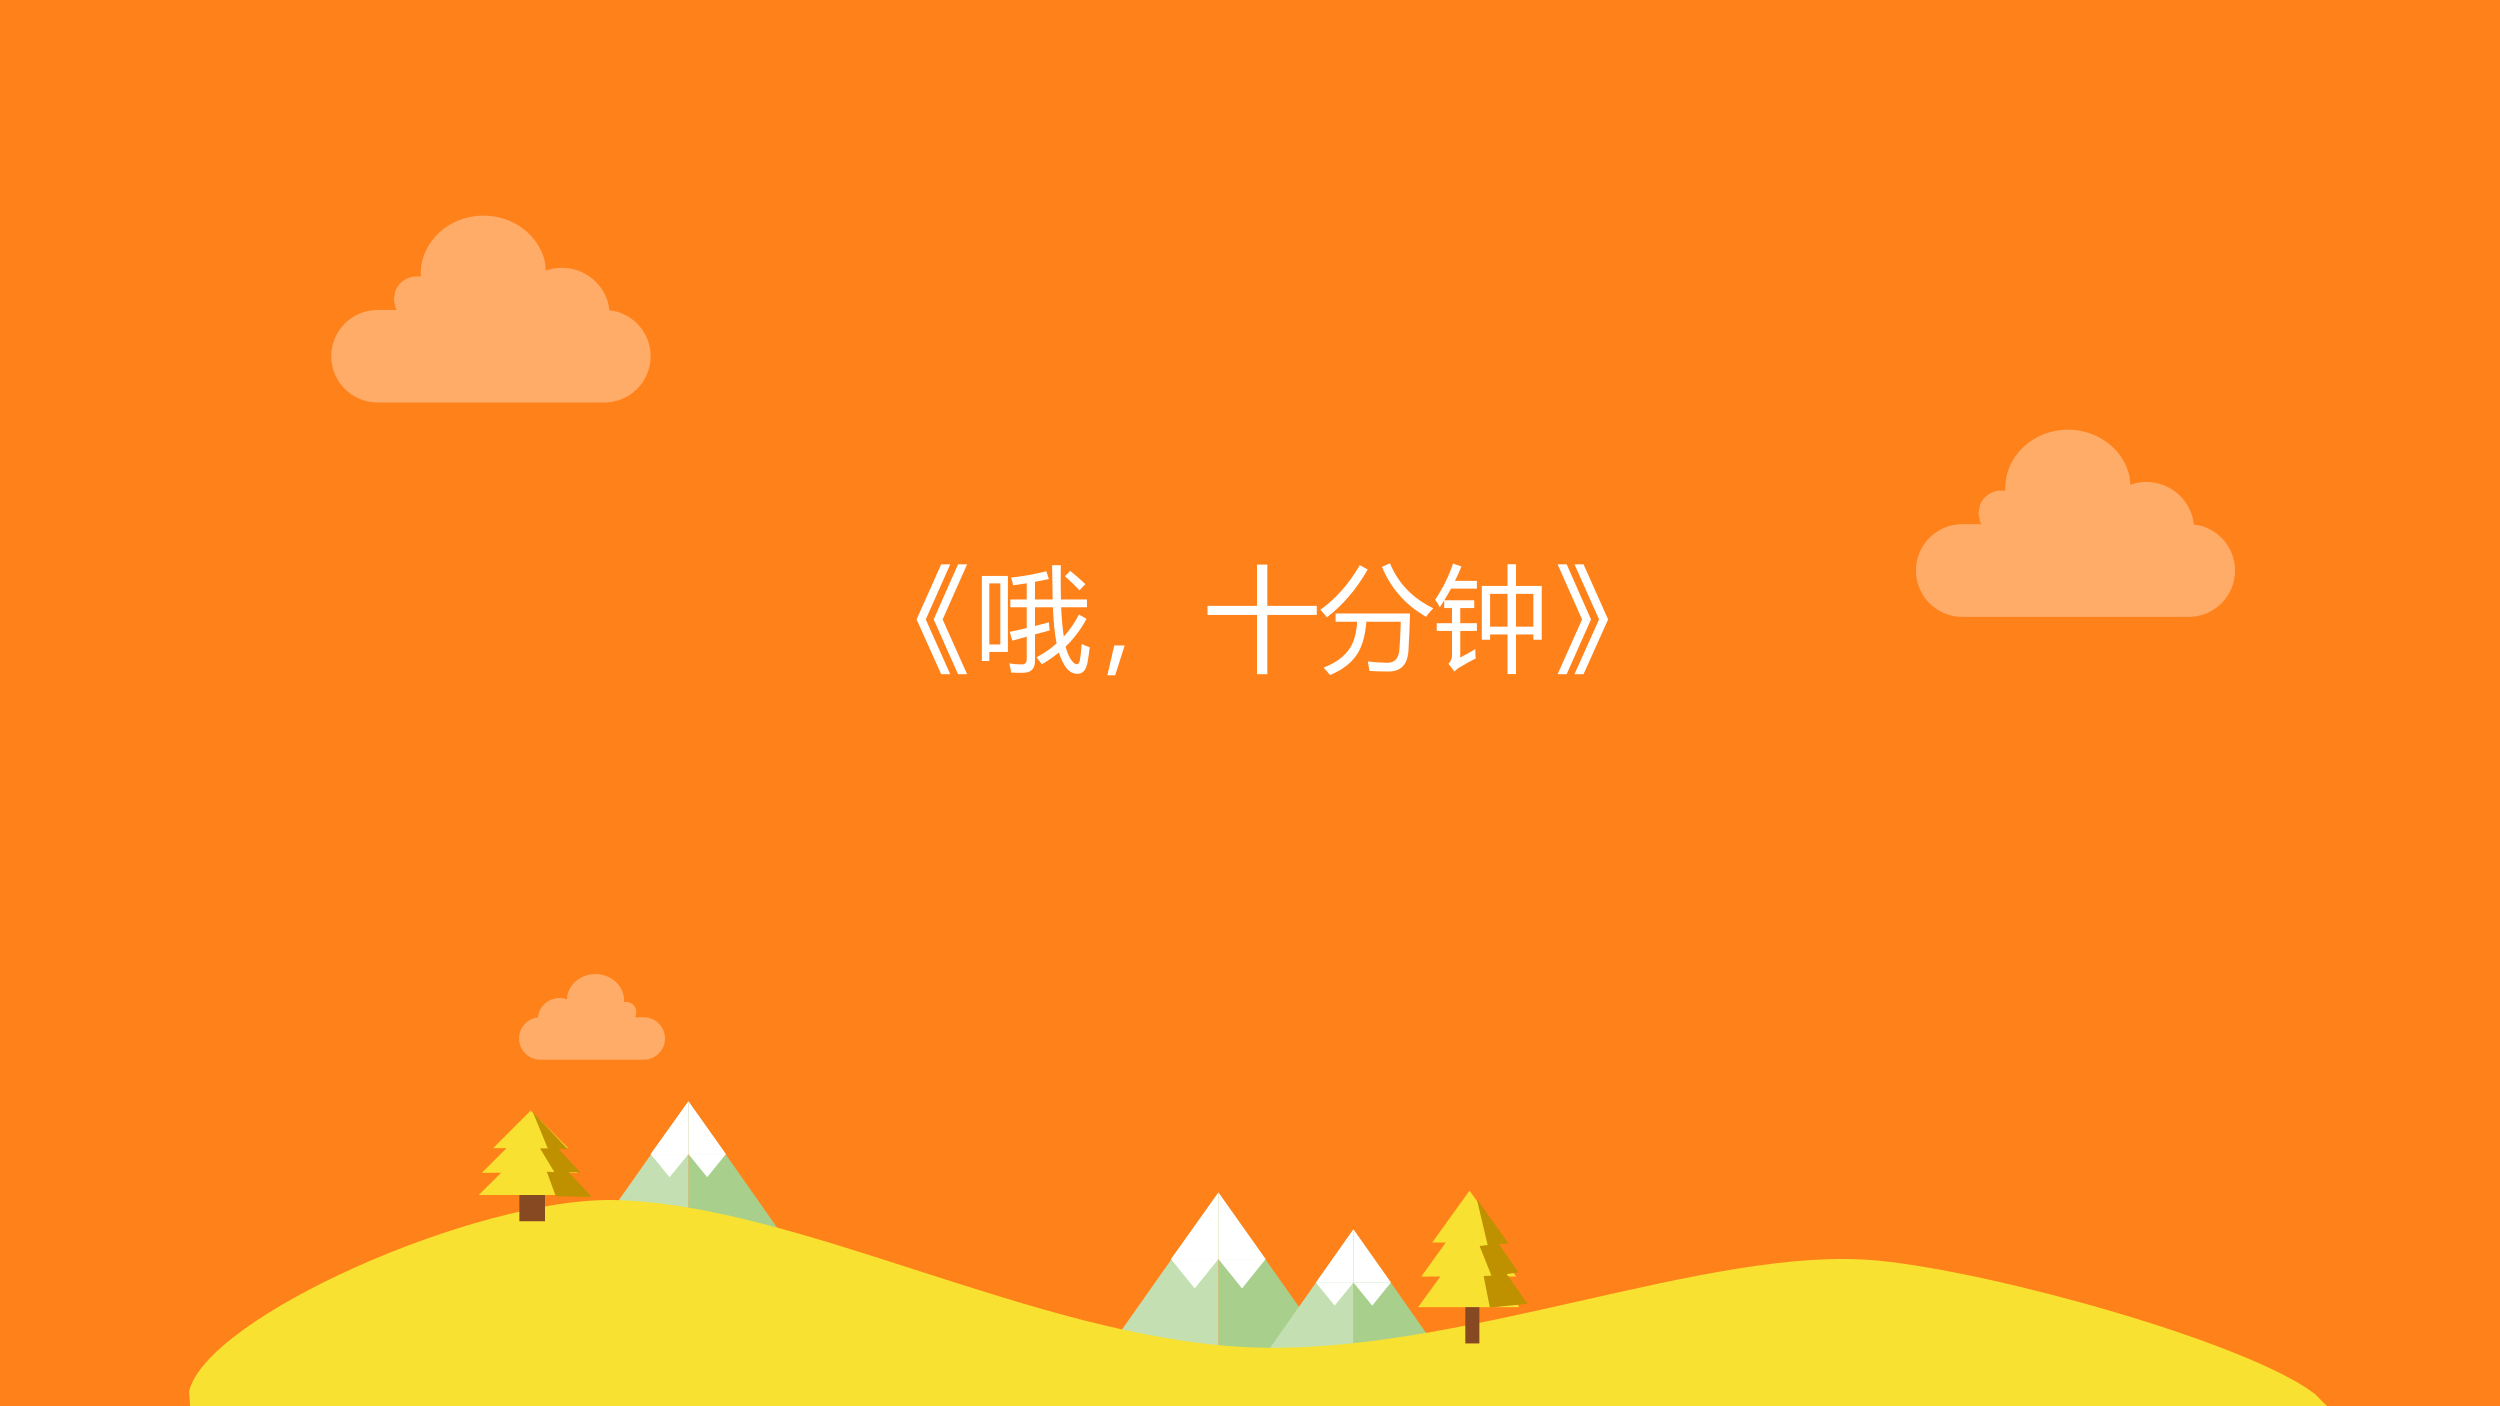 <?xml version="1.0" encoding="UTF-8" standalone="no"?>
<!DOCTYPE svg PUBLIC "-//W3C//DTD SVG 1.1//EN" "http://www.w3.org/Graphics/SVG/1.1/DTD/svg11.dtd">
<svg xmlns="http://www.w3.org/2000/svg" xmlns:xlink="http://www.w3.org/1999/xlink" version="1.1" width="960pt" height="540pt" viewBox="0 0 960 540">
<rect x="0" y="0" width="960" height="540" fill="#333333" stroke="none"/>
<g enable-background="new">
<g>
<g id="Layer-1" data-name="Artifact">
<clipPath id="cp0">
<path transform="matrix(1,0,0,-1,0,540)" d="M 0 0 L 960 0 L 960 540 L 0 540 Z " fill-rule="evenodd"/>
</clipPath>
<g clip-path="url(#cp0)">
<path transform="matrix(1,0,0,-1,0,540)" d="M 0 0 L 960 0 L 960 540 L 0 540 Z " fill="#ff811a" fill-rule="evenodd"/>
</g>
</g>
<g id="Layer-1" data-name="P">
<path transform="matrix(1,0,0,-1,0,540)" d="M 467.88 11.16 L 467.88 82.08 L 517.8 11.16 Z " fill="#a8d08c" fill-rule="evenodd"/>
</g>
<g id="Layer-1" data-name="P">
<path transform="matrix(1,0,0,-1,0,540)" d="M 467.88 56.52 L 467.88 82.08 L 486 56.52 Z " fill="#ffffff" fill-rule="evenodd"/>
</g>
<g id="Layer-1" data-name="P">
<path transform="matrix(1,0,0,-1,0,540)" d="M 486 56.52 L 476.94 45.24 L 467.88 56.52 Z " fill="#ffffff" fill-rule="evenodd"/>
</g>
<g id="Layer-1" data-name="P">
<path transform="matrix(1,0,0,-1,0,540)" d="M 467.88 11.16 L 467.88 82.08 L 417.96 11.16 Z " fill="#c4e0b2" fill-rule="evenodd"/>
</g>
<g id="Layer-1" data-name="P">
<path transform="matrix(1,0,0,-1,0,540)" d="M 467.88 56.52 L 467.88 82.08 L 449.64 56.52 Z " fill="#ffffff" fill-rule="evenodd"/>
</g>
<g id="Layer-1" data-name="P">
<path transform="matrix(1,0,0,-1,0,540)" d="M 449.64 56.52 L 458.76 45.24 L 467.88 56.52 Z " fill="#ffffff" fill-rule="evenodd"/>
</g>
<g id="Layer-1" data-name="P">
<path transform="matrix(1,0,0,-1,0,540)" d="M 519.72 11.64 L 519.72 67.92 L 559.2 11.64 Z " fill="#a8d08c" fill-rule="evenodd"/>
</g>
<g id="Layer-1" data-name="P">
<path transform="matrix(1,0,0,-1,0,540)" d="M 519.72 47.52 L 519.72 67.92 L 534.12 47.52 Z " fill="#ffffff" fill-rule="evenodd"/>
</g>
<g id="Layer-1" data-name="P">
<path transform="matrix(1,0,0,-1,0,540)" d="M 534.12 47.52 L 526.92 38.64 L 519.72 47.52 Z " fill="#ffffff" fill-rule="evenodd"/>
</g>
<g id="Layer-1" data-name="P">
<path transform="matrix(1,0,0,-1,0,540)" d="M 519.72 11.64 L 519.72 67.92 L 480.12 11.64 Z " fill="#c4e0b2" fill-rule="evenodd"/>
</g>
<g id="Layer-1" data-name="P">
<path transform="matrix(1,0,0,-1,0,540)" d="M 519.72 47.52 L 519.72 67.92 L 505.32 47.52 Z " fill="#ffffff" fill-rule="evenodd"/>
</g>
<g id="Layer-1" data-name="P">
<path transform="matrix(1,0,0,-1,0,540)" d="M 505.32 47.52 L 512.52 38.64 L 519.72 47.52 Z " fill="#ffffff" fill-rule="evenodd"/>
</g>
<g id="Layer-1" data-name="P">
<path transform="matrix(1,0,0,-1,0,540)" d="M 264.36 60.84 L 264.36 117.12 L 303.84 60.84 Z " fill="#a8d08c" fill-rule="evenodd"/>
</g>
<g id="Layer-1" data-name="P">
<path transform="matrix(1,0,0,-1,0,540)" d="M 264.36 96.84 L 264.36 117.12 L 278.76 96.84 Z " fill="#ffffff" fill-rule="evenodd"/>
</g>
<g id="Layer-1" data-name="P">
<path transform="matrix(1,0,0,-1,0,540)" d="M 278.76 96.84 L 271.56 87.96 L 264.36 96.84 Z " fill="#ffffff" fill-rule="evenodd"/>
</g>
<g id="Layer-1" data-name="P">
<path transform="matrix(1,0,0,-1,0,540)" d="M 264.36 60.84 L 264.36 117.12 L 224.76 60.84 Z " fill="#c4e0b2" fill-rule="evenodd"/>
</g>
<g id="Layer-1" data-name="P">
<path transform="matrix(1,0,0,-1,0,540)" d="M 264.36 96.84 L 264.36 117.12 L 249.84 96.84 Z " fill="#ffffff" fill-rule="evenodd"/>
</g>
<g id="Layer-1" data-name="P">
<path transform="matrix(1,0,0,-1,0,540)" d="M 249.84 96.84 L 257.1 87.96 L 264.36 96.84 Z " fill="#ffffff" fill-rule="evenodd"/>
</g>
<g id="Layer-1" data-name="P">
<clipPath id="cp1">
<path transform="matrix(1,0,0,-1,0,540)" d="M -0 0 L 960 0 L 960 540 L -0 540 Z " fill-rule="evenodd"/>
</clipPath>
<g clip-path="url(#cp1)">
<path transform="matrix(1,0,0,-1,0,540)" d="M 235.91 79.18 C 306.06 77.704 397.64 26.578 478.5 22.702 C 559.37 18.826 656.11 62.2 721.1 55.925 C 765.78 51.61 862.99 24.527 888.91 4.722 L 893.64 0 L 72.999 0 L 72.6 5.649 C 79.16 34.364 183.29 80.288 235.91 79.18 Z " fill="#f8e131" fill-rule="evenodd"/>
</g>
</g>
<g id="Layer-1" data-name="P">
<path transform="matrix(1,0,0,-1,0,540)" d="M 189.36 99.12 L 203.76 113.52 L 218.16 99.12 Z " fill="#f8e131" fill-rule="evenodd"/>
</g>
<g id="Layer-1" data-name="P">
<path transform="matrix(1,0,0,-1,0,540)" d="M 183.84 81.12 L 203.4 100.56 L 222.96 81.12 Z " fill="#f8e131" fill-rule="evenodd"/>
</g>
<g id="Layer-1" data-name="P">
<path transform="matrix(1,0,0,-1,0,540)" d="M 185.04 89.64 L 203.4 108 L 221.76 89.64 Z " fill="#f8e131" fill-rule="evenodd"/>
</g>
<g id="Layer-1" data-name="P">
<clipPath id="cp2">
<path transform="matrix(1,0,0,-1,0,540)" d="M -0 540 L 960 540 L 960 -0 L -0 0 " fill-rule="evenodd"/>
</clipPath>
<g clip-path="url(#cp2)">
<path transform="matrix(1,0,0,-1,0,540)" d="M 213.43 80.612 L 209.97 90.085 L 212.87 89.904 L 207.4 99.007 L 210.36 99.003 L 204.63 112.89 L 218.03 98.706 L 214.47 98.866 L 222.74 89.902 L 218.48 89.813 L 227.22 80.382 Z " fill="#bf9000" fill-rule="evenodd"/>
</g>
</g>
<g id="Layer-1" data-name="P">
<path transform="matrix(1,0,0,-1,0,540)" d="M 199.44 71.04 L 209.28 71.04 L 209.28 81.12 L 199.44 81.12 Z " fill="#874921" fill-rule="evenodd"/>
</g>
<g id="Layer-1" data-name="P">
<path transform="matrix(1,0,0,-1,0,540)" d="M 549.96 62.88 L 564.3 82.8 L 578.64 62.88 Z " fill="#f8e131" fill-rule="evenodd"/>
</g>
<g id="Layer-1" data-name="P">
<path transform="matrix(1,0,0,-1,0,540)" d="M 544.56 38.04 L 564 64.92 L 583.44 38.04 Z " fill="#f8e131" fill-rule="evenodd"/>
</g>
<g id="Layer-1" data-name="P">
<path transform="matrix(1,0,0,-1,0,540)" d="M 545.76 49.8 L 564 75.12 L 582.24 49.8 Z " fill="#f8e131" fill-rule="evenodd"/>
</g>
<g id="Layer-1" data-name="P">
<clipPath id="cp3">
<path transform="matrix(1,0,0,-1,0,540)" d="M -0 540 L 960 540 L 960 -0 L -0 0 " fill-rule="evenodd"/>
</clipPath>
<g clip-path="url(#cp3)">
<path transform="matrix(1,0,0,-1,0,540)" d="M 572.11 37.88 L 569.71 50.012 L 572.72 50.148 L 568.17 61.528 L 571.27 61.907 L 567.08 79.613 L 579.28 62.511 L 575.57 62.261 L 583.07 51.43 L 578.59 50.757 L 586.53 39.367 Z " fill="#bf9000" fill-rule="evenodd"/>
</g>
</g>
<g id="Layer-1" data-name="P">
<path transform="matrix(1,0,0,-1,0,540)" d="M 562.68 24.12 L 568.08 24.12 L 568.08 38.04 L 562.68 38.04 Z " fill="#874921" fill-rule="evenodd"/>
</g>
<g id="Layer-1" data-name="P">
<path transform="matrix(1,0,0,-1,0,540)" d="M 185.66 457.2 C 197.3 457.2 207.02 449.55 209.26 439.39 L 209.63 436.02 L 210.28 436.34 C 212.01 436.87 213.85 437.16 215.76 437.16 C 224.66 437.16 232.08 430.86 233.8 422.48 L 233.97 420.79 L 235.63 420.62 C 243.74 418.96 249.84 411.8 249.84 403.21 C 249.84 393.4 241.87 385.44 232.04 385.44 L 145 385.44 C 135.17 385.44 127.2 393.4 127.2 403.21 C 127.2 413.02 135.17 420.98 145 420.98 L 152.41 420.98 L 151.9 421.73 L 151.21 425.13 L 151.9 428.53 C 153.23 431.67 156.34 433.87 159.97 433.87 L 161.67 433.87 L 161.56 434.89 C 161.56 447.21 172.35 457.2 185.66 457.2 Z " fill="#ffffff" fill-opacity=".341" fill-rule="evenodd"/>
</g>
<g id="Layer-1" data-name="P">
<path transform="matrix(1,0,0,-1,0,540)" d="M 794.12 375 C 805.75 375 815.46 367.34 817.7 357.16 L 818.07 353.79 L 818.72 354.1 C 820.45 354.64 822.29 354.93 824.19 354.93 C 833.08 354.93 840.5 348.62 842.21 340.23 L 842.39 338.53 L 844.04 338.36 C 852.15 336.7 858.24 329.52 858.24 320.92 C 858.24 311.09 850.28 303.12 840.46 303.12 L 753.5 303.12 C 743.68 303.12 735.72 311.09 735.72 320.92 C 735.72 330.75 743.68 338.72 753.5 338.72 L 760.9 338.72 L 760.4 339.47 L 759.71 342.88 L 760.4 346.29 C 761.73 349.43 764.83 351.63 768.46 351.63 L 770.16 351.63 L 770.05 352.65 C 770.05 365 780.83 375 794.12 375 Z " fill="#ffffff" fill-opacity=".341" fill-rule="evenodd"/>
</g>
<g id="Layer-1" data-name="P">
<path transform="matrix(1,0,0,-1,0,540)" d="M 228.65 165.96 C 223.33 165.96 218.89 162.46 217.86 157.8 L 217.69 156.26 L 217.39 156.4 C 216.6 156.65 215.76 156.78 214.89 156.78 C 210.83 156.78 207.43 153.89 206.65 150.05 L 206.57 149.28 L 205.81 149.2 C 202.11 148.44 199.32 145.16 199.32 141.22 C 199.32 136.73 202.96 133.08 207.45 133.08 L 247.23 133.08 C 251.72 133.08 255.36 136.73 255.36 141.22 C 255.36 145.72 251.72 149.36 247.23 149.36 L 243.84 149.36 L 244.07 149.71 L 244.39 151.27 L 244.07 152.83 C 243.46 154.26 242.04 155.27 240.39 155.27 L 239.61 155.27 L 239.66 155.74 C 239.66 161.38 234.73 165.96 228.65 165.96 Z " fill="#ffffff" fill-opacity=".341" fill-rule="evenodd"/>
</g>
<g id="Layer-1" data-name="Span">
<clipPath id="cp4">
<path transform="matrix(1,0,0,-1,0,540)" d="M 0 0 L 960 0 L 960 540 L 0 540 Z " fill-rule="evenodd"/>
</clipPath>
<g clip-path="url(#cp4)">
<symbol id="font_5_6fa6">
<path d="M .44 .957 L .227 .477 L .44 0 L .361 0 L .149 .477 L .361 .957 L .44 .957 M .293 .957 L .08 .477 L .293 0 L .214 0 L 0 .477 L .214 .957 L .293 .957 Z "/>
</symbol>
<use xlink:href="#font_5_6fa6" transform="matrix(44.064,0,0,-44.064,351.974,258.882)" fill="#ffffff"/>
</g>
</g>
<g id="Layer-1" data-name="P">
<clipPath id="cp6">
<path transform="matrix(1,0,0,-1,0,540)" d="M 0 0 L 960 0 L 960 540 L 0 540 Z " fill-rule="evenodd"/>
</clipPath>
<g clip-path="url(#cp6)">
<symbol id="font_5_583">
<path d="M .476 .144 C .541 .178 .599 .218 .651 .265 C .634 .353 .624 .458 .619 .58 L .463 .58 L .463 .417 C .501 .427 .542 .438 .584 .449 C .586 .423 .588 .399 .591 .378 C .547 .366 .504 .355 .463 .344 L .463 .113 C .463 .044 .428 .009 .358 .009 C .326 .009 .292 .009 .255 .011 C .252 .037 .247 .063 .239 .091 C .276 .085 .312 .082 .348 .082 C .376 .082 .391 .097 .391 .127 L .391 .324 C .347 .312 .305 .301 .265 .289 L .243 .366 C .289 .375 .338 .386 .391 .399 L .391 .58 L .248 .58 L .248 .648 L .391 .648 L .391 .789 C .35 .782 .311 .776 .273 .771 C .269 .794 .262 .816 .254 .839 C .352 .849 .455 .867 .562 .894 L .584 .826 C .542 .817 .501 .809 .463 .802 L .463 .648 L .617 .648 C .615 .736 .614 .835 .612 .947 L .688 .947 C .686 .842 .687 .743 .689 .648 L .916 .648 L .916 .58 L .691 .58 C .695 .488 .702 .403 .714 .325 C .766 .382 .81 .446 .846 .517 L .912 .479 C .863 .388 .803 .308 .73 .237 C .749 .164 .775 .116 .807 .091 C .83 .075 .846 .084 .854 .119 C .86 .151 .866 .198 .87 .26 C .896 .247 .92 .238 .94 .232 C .935 .185 .928 .14 .921 .099 C .908 .033 .879 0 .834 0 C .786 0 .747 .027 .716 .082 C .699 .111 .684 .145 .671 .186 C .625 .148 .576 .114 .522 .083 C .509 .103 .494 .123 .476 .144 M 0 .853 L .227 .853 L .227 .191 L .065 .191 L .065 .112 L 0 .112 L 0 .853 M .161 .788 L .065 .788 L .065 .256 L .161 .256 L .161 .788 M .724 .851 L .77 .897 C .814 .862 .859 .823 .902 .782 L .851 .728 C .814 .767 .772 .808 .724 .851 Z "/>
</symbol>
<symbol id="font_5_36b">
<path d="M .151 .26 L .068 0 L 0 0 L .06 .26 L .151 .26 Z "/>
</symbol>
<symbol id="font_5_51d">
<path d="M 0 .595 L .431 .595 L .431 .955 L .521 .955 L .521 .595 L .952 .595 L .952 .516 L .521 .516 L .521 0 L .431 0 L .431 .516 L 0 .516 L 0 .595 Z "/>
</symbol>
<symbol id="font_5_4e3">
<path d="M .133 .537 L .782 .537 C .779 .426 .774 .318 .768 .213 C .76 .091 .702 .031 .595 .031 C .542 .031 .486 .032 .428 .036 C .424 .063 .419 .091 .414 .119 C .464 .112 .52 .108 .582 .107 C .647 .106 .683 .144 .689 .222 C .695 .292 .699 .373 .701 .465 L .401 .465 C .393 .356 .37 .269 .333 .202 C .284 .115 .201 .048 .084 0 C .067 .022 .049 .044 .028 .065 C .136 .106 .214 .164 .262 .241 C .296 .299 .316 .374 .321 .465 L .133 .465 L .133 .537 M .537 .943 L .607 .974 C .679 .799 .805 .669 .984 .582 C .955 .551 .934 .527 .921 .508 C .742 .611 .614 .757 .537 .943 M 0 .569 C .134 .664 .249 .794 .344 .958 L .413 .92 C .314 .747 .195 .608 .057 .503 C .043 .523 .024 .545 0 .569 Z "/>
</symbol>
<symbol id="font_5_b55">
<path d="M .407 .768 L .631 .768 L .631 .957 L .705 .957 L .705 .768 L .929 .768 L .929 .299 L .856 .299 L .856 .345 L .705 .345 L .705 0 L .631 0 L .631 .345 L .479 .345 L .479 .299 L .407 .299 L .407 .768 M .35 .217 C .35 .188 .351 .161 .354 .136 C .313 .116 .264 .089 .209 .056 C .197 .049 .184 .038 .168 .022 L .116 .09 C .137 .11 .147 .134 .147 .163 L .147 .376 L .014 .376 L .014 .443 L .147 .443 L .147 .575 L .079 .575 L .079 .641 C .067 .622 .054 .602 .041 .582 C .029 .605 .015 .628 0 .648 C .067 .747 .119 .852 .156 .963 L .229 .938 C .213 .896 .194 .854 .173 .812 L .364 .812 L .364 .745 L .139 .745 C .12 .711 .101 .677 .08 .643 L .341 .643 L .341 .575 L .219 .575 L .219 .443 L .364 .443 L .364 .376 L .219 .376 L .219 .144 C .266 .169 .31 .193 .35 .217 M .856 .699 L .705 .699 L .705 .413 L .856 .413 L .856 .699 M .479 .413 L .631 .413 L .631 .699 L .479 .699 L .479 .413 Z "/>
</symbol>
<use xlink:href="#font_5_583" transform="matrix(44.064,0,0,-44.064,377.036,258.753)" fill="#ffffff"/>
<use xlink:href="#font_5_36b" transform="matrix(44.064,0,0,-44.064,425.228,259.312)" fill="#ffffff"/>
<use xlink:href="#font_5_51d" transform="matrix(44.064,0,0,-44.064,463.696,258.882)" fill="#ffffff"/>
<use xlink:href="#font_5_4e3" transform="matrix(44.064,0,0,-44.064,507.004,259.226)" fill="#ffffff"/>
<use xlink:href="#font_5_b55" transform="matrix(44.064,0,0,-44.064,551.087,258.839)" fill="#ffffff"/>
</g>
</g>
<g id="Layer-1" data-name="Span">
<clipPath id="cp7">
<path transform="matrix(1,0,0,-1,0,540)" d="M 0 0 L 960 0 L 960 540 L 0 540 Z " fill-rule="evenodd"/>
</clipPath>
<g clip-path="url(#cp7)">
<symbol id="font_5_6fa7">
<path d="M 0 .957 L .079 .957 L .291 .477 L .079 0 L 0 0 L .213 .477 L 0 .957 M .147 .957 L .226 .957 L .44 .477 L .226 0 L .147 0 L .361 .477 L .147 .957 Z "/>
</symbol>
<use xlink:href="#font_5_6fa7" transform="matrix(44.064,0,0,-44.064,598.126,258.882)" fill="#ffffff"/>
</g>
</g>
</g>
</g>
</svg>
